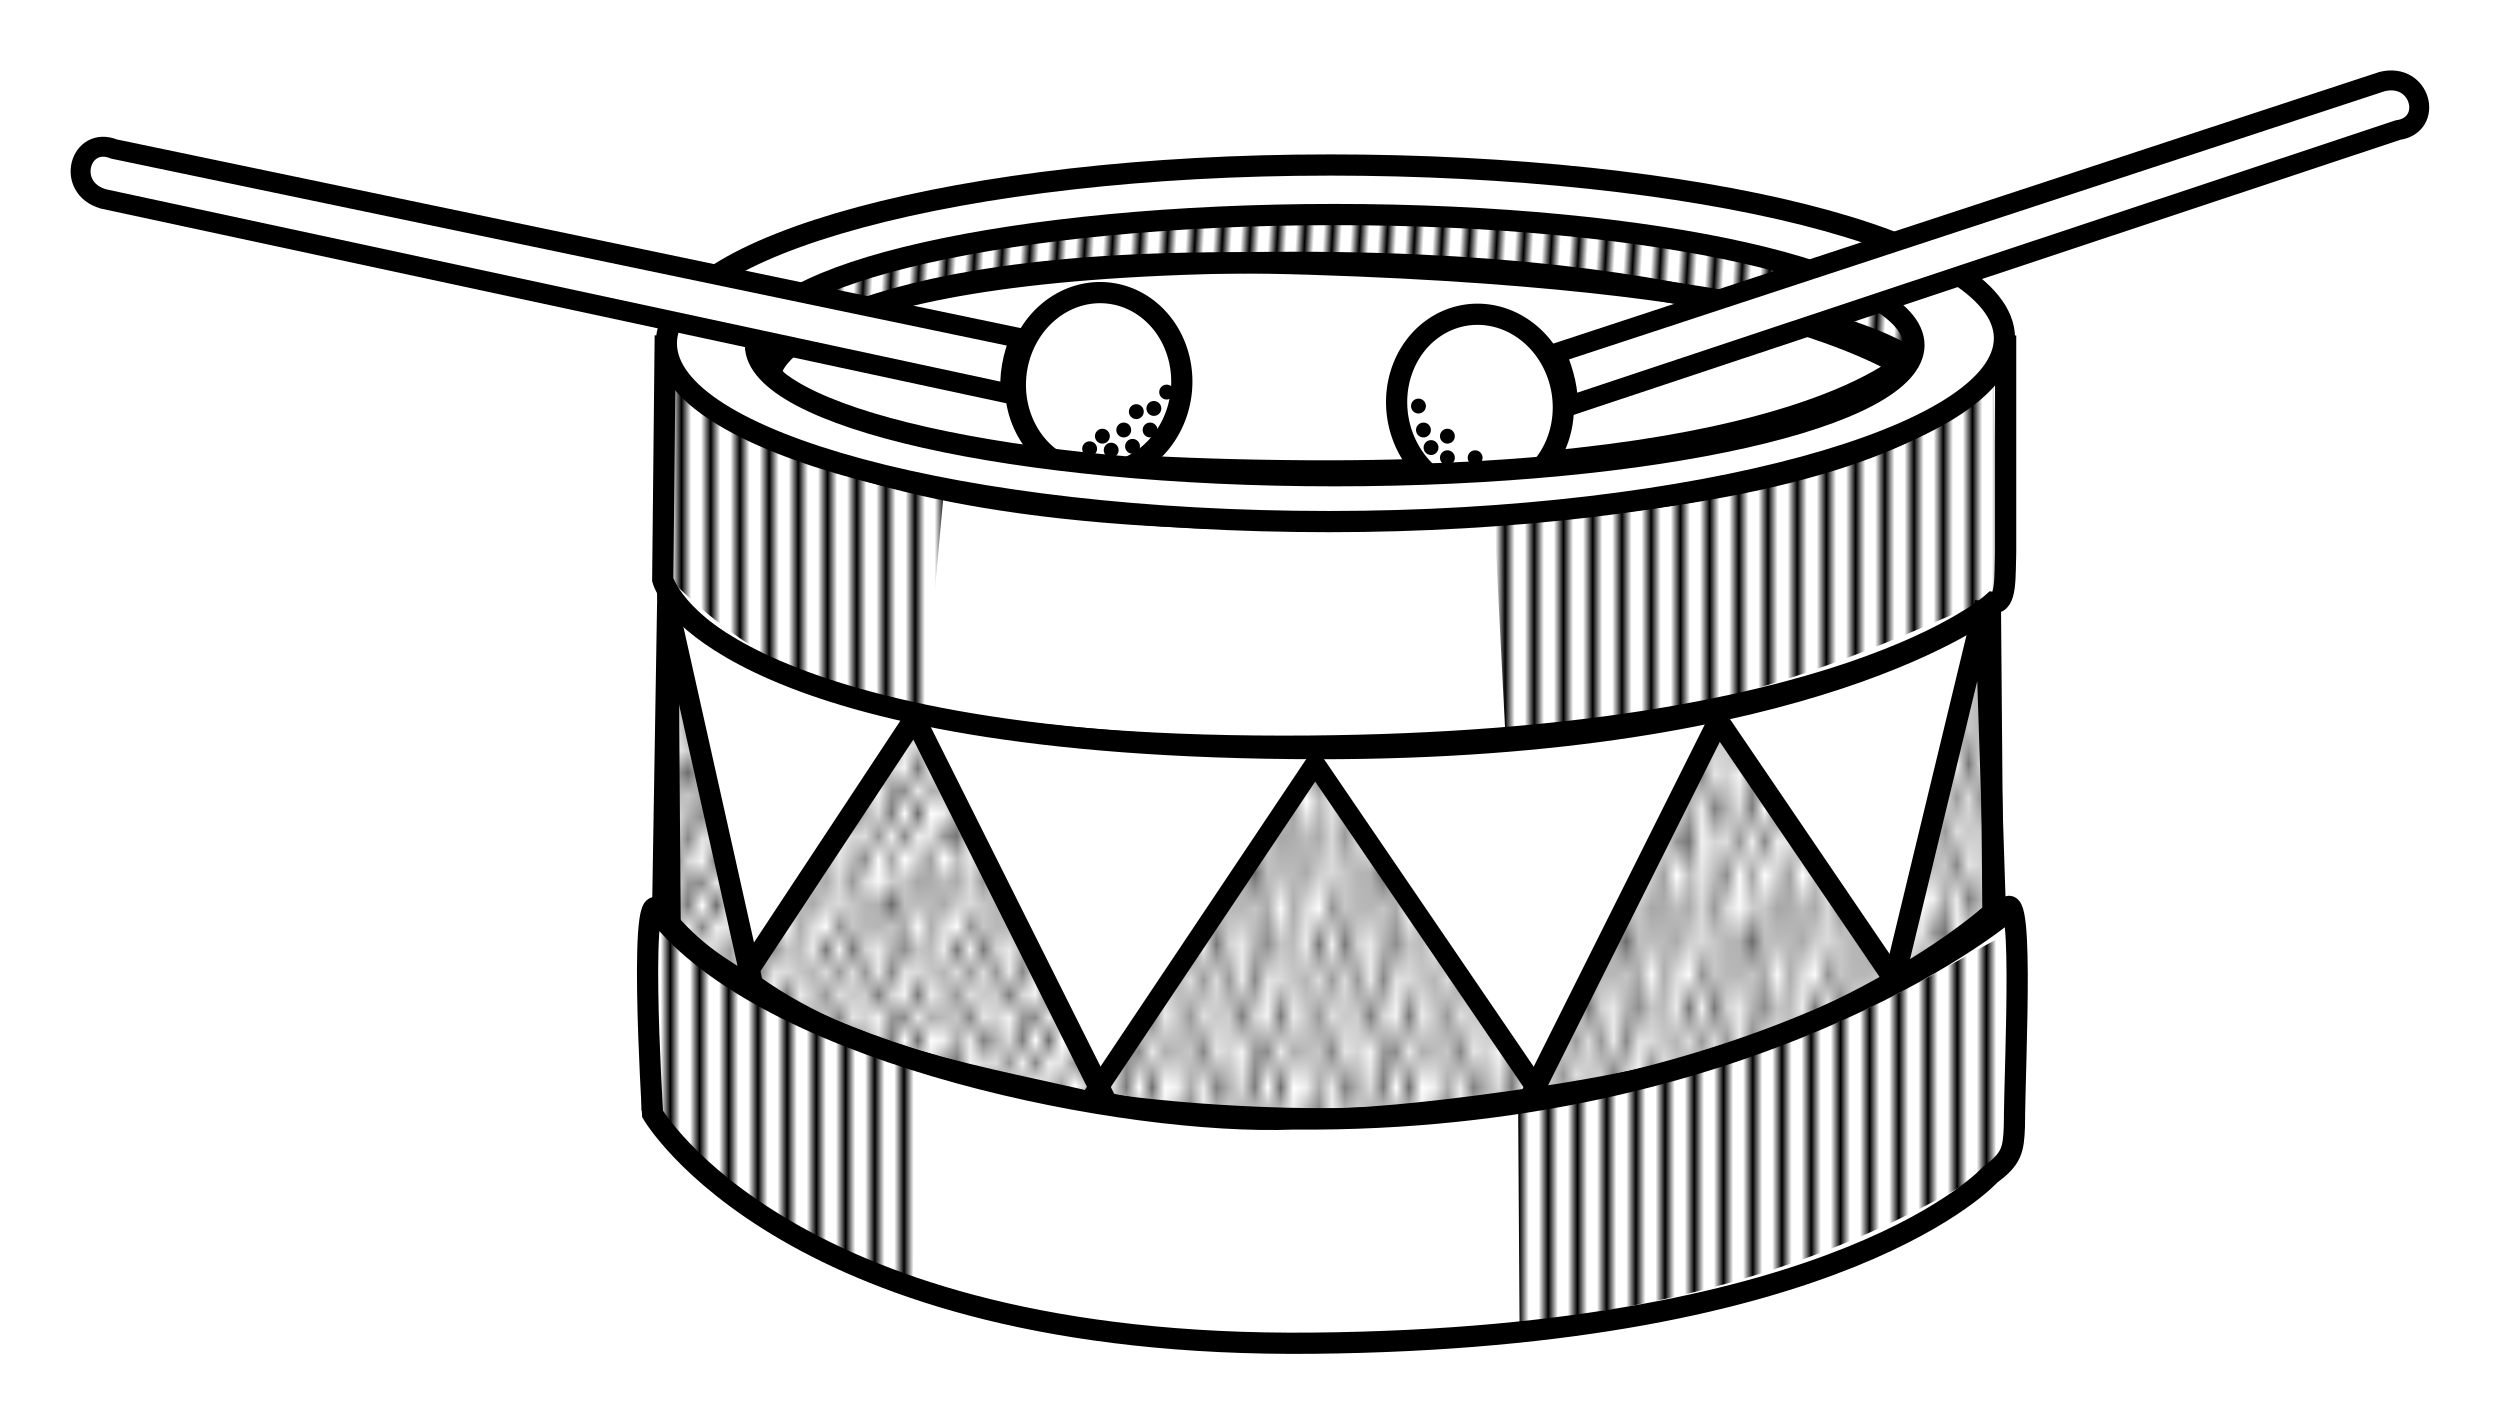 <?xml version="1.0" encoding="UTF-8"?>
<svg version="1.1" viewBox="0 0 125.29 71.396" xmlns="http://www.w3.org/2000/svg" xmlns:xlink="http://www.w3.org/1999/xlink">
<defs>
<pattern id="f" xlink:href="#b" patternTransform="matrix(.488 0 0 1.869 243.45 232.34)"/>
<pattern id="g" xlink:href="#a" patternTransform="matrix(.714 0 0 1.107 266.43 247.14)"/>
<pattern id="h" xlink:href="#a" patternTransform="matrix(.656 0 0 1.136 251.24 207.06)"/>
<pattern id="i" xlink:href="#a" patternTransform="matrix(.644 0 0 1.792 212.14 169.29)"/>
<pattern id="j" xlink:href="#a" patternTransform="matrix(.58 0 0 1.692 287.89 235.37)"/>
<pattern id="k" xlink:href="#a" patternTransform="matrix(.631 0 0 1.666 302.04 248.5)"/>
<pattern id="a" width="10" height="10" patternTransform="translate(0) scale(10)" patternUnits="userSpaceOnUse">
<circle cx="2.567" cy=".81" r=".45"/>
<circle cx="3.048" cy="2.33" r=".45"/>
<circle cx="4.418" cy="2.415" r=".45"/>
<circle cx="1.844" cy="3.029" r=".45"/>
<circle cx="6.08" cy="1.363" r=".45"/>
<circle cx="5.819" cy="4.413" r=".45"/>
<circle cx="4.305" cy="4.048" r=".45"/>
<circle cx="5.541" cy="3.045" r=".45"/>
<circle cx="4.785" cy="5.527" r=".45"/>
<circle cx="2.667" cy="5.184" r=".45"/>
<circle cx="7.965" cy="1.448" r=".45"/>
<circle cx="7.047" cy="5.049" r=".45"/>
<circle cx="4.34" cy=".895" r=".45"/>
<circle cx="7.125" cy=".34" r=".45"/>
<circle cx="9.553" cy="1.049" r=".45"/>
<circle cx="7.006" cy="2.689" r=".45"/>
<circle cx="8.909" cy="2.689" r=".45"/>
<circle cx="9.315" cy="4.407" r=".45"/>
<circle cx="7.82" cy="3.87" r=".45"/>
<circle cx="8.27" cy="5.948" r=".45"/>
<circle cx="7.973" cy="7.428" r=".45"/>
<circle cx="9.342" cy="8.072" r=".45"/>
<circle cx="8.206" cy="9.315" r=".45"/>
<circle cx="9.682" cy="9.475" r=".45"/>
<circle cx="9.688" cy="6.186" r=".45"/>
<circle cx="3.379" cy="6.296" r=".45"/>
<circle cx="2.871" cy="8.204" r=".45"/>
<circle cx="4.59" cy="8.719" r=".45"/>
<circle cx="3.181" cy="9.671" r=".45"/>
<circle cx="5.734" cy="7.315" r=".45"/>
<circle cx="6.707" cy="6.513" r=".45"/>
<circle cx="5.73" cy="9.67" r=".45"/>
<circle cx="6.535" cy="8.373" r=".45"/>
<circle cx="4.37" cy="7.154" r=".45"/>
<circle cx=".622" cy="7.25" r=".45"/>
<circle cx=".831" cy="5.679" r=".45"/>
<circle cx="1.257" cy="8.519" r=".45"/>
<circle cx="1.989" cy="6.877" r=".45"/>
<circle cx=".374" cy="3.181" r=".45"/>
<circle cx="1.166" cy="1.664" r=".45"/>
<circle cx="1.151" cy=".093" r=".45"/>
<circle cx="1.151" cy="10.093" r=".45"/>
<circle cx="1.302" cy="4.451" r=".45"/>
<circle cx="3.047" cy="3.763" r=".45"/>
</pattern>
<pattern id="l" xlink:href="#b" patternTransform="matrix(.457 .025 -.134 2.418 285.92 259.24)"/>
<pattern id="b" width="3" height="1" patternTransform="translate(0) scale(10)" patternUnits="userSpaceOnUse">
<rect y="-.5" width="1" height="2"/>
</pattern>
<pattern id="e" xlink:href="#o" patternTransform="matrix(.488 0 0 1.869 287.45 237.14)"/>
<pattern id="o" width="3" height="1" patternTransform="translate(0) scale(10)" patternUnits="userSpaceOnUse">
<rect y="-.5" width="1" height="2"/>
</pattern>
<pattern id="c" xlink:href="#m" patternTransform="matrix(.488 0 0 1.869 244.01 204.82)"/>
<pattern id="m" width="3" height="1" patternTransform="translate(0) scale(10)" patternUnits="userSpaceOnUse">
<rect y="-.5" width="1" height="2"/>
</pattern>
<pattern id="d" xlink:href="#n" patternTransform="matrix(.488 0 0 1.869 286.75 209.05)"/>
<pattern id="n" width="3" height="1" patternTransform="translate(0) scale(10)" patternUnits="userSpaceOnUse">
<rect y="-.5" width="1" height="2"/>
</pattern>
</defs>
<g transform="translate(-242.31 -255.46)">
<path d="m275.9 273.03 65.534 1.263c1.431-1.424 0.461-3.058 1e-5 -4.167-2.002-3.336-17.881-6.414-29.673-6.44-23.186-0.051-32.325 4.672-32.325 4.672-2.726 1.999-3.105 3.328-3.535 4.672z" fill="#fff" fill-rule="evenodd" stroke="#800080" stroke-width=".354"/>
<path d="m308.01 268.7c25.713 0.821 30 4.732 30 4.732s-5.398 5.786-30.268 5.625c-27.086-0.175-26.936-5.381-26.936-5.381s3.847-5.722 27.204-4.976z" fill="#fff" fill-rule="evenodd" stroke="#000" stroke-width="1.063"/>
<path d="m280.94 274.15s0.484-5.542 26.29-5.542c23.283 0 30.804 5.446 30.804 5.446l1.25-2.5c0.227-2.048-16.768-6.828-31.964-5.625-14.883 1.178-26.565 1.786-28.304 6.25z" fill="url(#l)" fill-rule="evenodd" stroke="#000" stroke-width="1.063"/>
<path d="m301.51 275.11a4.167 4.546 6.115 0 1-4.627 4.076 4.167 4.546 6.115 0 1-3.659-4.964 4.167 4.546 6.115 0 1 4.627-4.076 4.167 4.546 6.115 0 1 3.659 4.964z" color="#000000" fill="#fff" stroke="#000" stroke-linecap="round" stroke-linejoin="bevel" stroke-width="1.063"/>
<path d="m275.65 272.27-0.126 12.248s2.261 8.589 32.451 8.334c26.663-0.226 34.219-7.197 34.219-7.197 0.684 0.105 0.589-1.348 0.631-2.525l1e-5 -10.859s-0.146 9.1-35.355 9.218c-29.523 0.098-31.82-9.218-31.82-9.218z" fill="#fff" fill-rule="evenodd" stroke="#000" stroke-width="1.063"/>
<path d="m275.77 285.15 0.126 16.794s7.568 9.514 33.209 9.596c21.838 0.07 33.082-10.354 33.082-10.354l-0.126-15.279s-8.934 7.099-33.714 7.071c-29.042-0.033-32.577-7.829-32.577-7.829z" fill="#fff" fill-rule="evenodd" stroke="#000" stroke-width="1.063"/>
<path transform="matrix(.985 -.171 .171 .985 0 0)" d="m268.89 325.9a4.167 4.546 0 0 1-4.167 4.546 4.167 4.546 0 0 1-4.167-4.546 4.167 4.546 0 0 1 4.167-4.546 4.167 4.546 0 0 1 4.167 4.546z" color="#000000" fill="#fff" stroke="#000" stroke-linecap="round" stroke-linejoin="bevel" stroke-width="1.063"/>
<path d="m308.92 263.73c-18.345-8e-5 -33.217 4.001-33.215 8.936 2e-3 4.934 14.872 8.934 33.215 8.934 18.343 8e-5 33.844-4.252 33.846-9.187 2e-3 -4.935-15.501-8.684-33.846-8.684zm0.281 2.482c16.029 1.3e-4 29.025 2.93 29.029 6.544 4.7e-4 3.615-12.996 6.546-29.029 6.546-16.034 1.1e-4 -29.032-2.931-29.031-6.546 4e-3 -3.615 13.001-6.545 29.031-6.544z" color="#000000" fill="#fff" stroke="#000" stroke-linecap="round" stroke-linejoin="bevel" stroke-width="1.063"/>
<path d="m275.77 285.78 4.293 19.193c-1.515-0.919-3.03-1.764-4.546-3.662z" fill="url(#g)" fill-rule="evenodd" stroke="#000" stroke-linejoin="bevel" stroke-width="1.063"/>
<path d="m279.56 304.47 8.586-13.006 9.723 19.445c-6.335-1.527-12.928-2.367-18.309-6.44z" fill="url(#h)" fill-rule="evenodd" stroke="#000" stroke-linejoin="bevel" stroke-width="1.063"/>
<path d="m296.98 310.53 11.238-16.794 11.364 16.668c-7.954 1.186-15.294 1.875-22.602 0.126z" fill="url(#i)" fill-rule="evenodd" stroke="#000" stroke-linejoin="bevel" stroke-width=".999"/>
<path d="m318.96 310.53 9.47-18.94 8.839 13.006c-4.981 3.378-11.319 4.901-18.309 5.935z" fill="url(#k)" fill-rule="evenodd" stroke="#000" stroke-linejoin="bevel" stroke-width="1.063"/>
<path d="m337.26 304.47 4.546-18.814 0.505 15.531c-0.978 1.094-2.398 2.189-5.051 3.283z" fill="url(#j)" fill-rule="evenodd" stroke="#000" stroke-linejoin="bevel" stroke-width="1.063"/>
<path d="m275.52 301.5c-1.326-3.409-0.505 9.786-0.505 9.786s6.807 11.746 33.082 11.49c26.663-0.259 33.966-8.46 33.966-8.46 1.063-0.779 1.157-1.222 1.2-2.399 0.021-3.599 0.561-13.316-0.631-10.543 0 0-12.563 10.353-35.482 10.165-8.432 0.329-25.843-3.148-31.63-10.038z" fill="#fff" fill-rule="evenodd" stroke="#000" stroke-width="1.063"/>
<g transform="translate(-1.796 .389)" fill="#fff" stroke="#000">
<path d="m249.82 262.54c-1.702-0.69-2.472 1.933-0.536 2.5l45.497 9.784c-0.142-0.851 0.091-1.954 0.446-2.805z" fill="#fff" fill-rule="evenodd" stroke="#000" stroke-width="1px"/>
</g>
<path d="m362.48 261.98c1.818-0.255 1.171-2.912-0.789-2.432l-41.403 13.613c0.431 1.02 0.646 1.981 0.577 2.668z" fill="#fff" fill-rule="evenodd" stroke="#000" stroke-width="1px"/>
<path d="m274.64 301.11c4.993 5.011 9.379 5.775 13.929 7.679l-0.536 10.893c-4.316-0.984-8.781-3.315-13.571-8.571z" fill="url(#f)" fill-rule="evenodd"/>
<path d="m318.39 310.72c13.832-1.556 19.481-5.842 24.535-8.484l0.222 11.145c-4.821 3.057-12.317 7.039-24.683 8.349z" fill="url(#e)" fill-rule="evenodd"/>
<path d="m275.21 273.59c4.993 5.011 9.884 4.26 14.434 6.163l-1.041 11.398c-4.316-0.984-8.781-2.305-13.571-7.561z" fill="url(#c)" fill-rule="evenodd"/>
<path d="m317.18 281.11c13.832-0.04 19.986-2.559 25.04-6.969l0.222 11.145c-6.083 2.552-12.317 5.776-24.683 7.086z" fill="url(#d)" fill-rule="evenodd"/>
<path d="m299.63 276.09a0.372 0.372 0 0 1-0.372 0.372 0.372 0.372 0 0 1-0.372-0.372 0.372 0.372 0 0 1 0.372-0.372 0.372 0.372 0 0 1 0.372 0.372z" color="#000000"/>
<path d="m299 277.01a0.372 0.372 0 0 1-0.372 0.372 0.372 0.372 0 0 1-0.372-0.372 0.372 0.372 0 0 1 0.372-0.372 0.372 0.372 0 0 1 0.372 0.372z" color="#000000"/>
<path d="m300.32 277.01a0.372 0.372 0 0 1-0.372 0.372 0.372 0.372 0 0 1-0.372-0.372 0.372 0.372 0 0 1 0.372-0.372 0.372 0.372 0 0 1 0.372 0.372z" color="#000000"/>
<path d="m300.51 275.93a0.372 0.372 0 0 1-0.372 0.372 0.372 0.372 0 0 1-0.372-0.372 0.372 0.372 0 0 1 0.372-0.372 0.372 0.372 0 0 1 0.372 0.372z" color="#000000"/>
<path d="m299.44 277.83a0.372 0.372 0 0 1-0.372 0.372 0.372 0.372 0 0 1-0.372-0.372 0.372 0.372 0 0 1 0.372-0.372 0.372 0.372 0 0 1 0.372 0.372z" color="#000000"/>
<path d="m301.15 275.11a0.372 0.372 0 0 1-0.372 0.372 0.372 0.372 0 0 1-0.372-0.372 0.372 0.372 0 0 1 0.372-0.372 0.372 0.372 0 0 1 0.372 0.372z" color="#000000"/>
<path d="m298.37 278.02a0.372 0.372 0 0 1-0.372 0.372 0.372 0.372 0 0 1-0.372-0.372 0.372 0.372 0 0 1 0.372-0.372 0.372 0.372 0 0 1 0.372 0.372z" color="#000000"/>
<path d="m313.77 275.81a0.372 0.372 0 0 1-0.372 0.372 0.372 0.372 0 0 1-0.372-0.372 0.372 0.372 0 0 1 0.372-0.372 0.372 0.372 0 0 1 0.372 0.372z" color="#000000"/>
<path d="m314.02 277.01a0.372 0.372 0 0 1-0.372 0.372 0.372 0.372 0 0 1-0.372-0.372 0.372 0.372 0 0 1 0.372-0.372 0.372 0.372 0 0 1 0.372 0.372z" color="#000000"/>
<path d="m315.22 278.4a0.372 0.372 0 0 1-0.372 0.372 0.372 0.372 0 0 1-0.372-0.372 0.372 0.372 0 0 1 0.372-0.372 0.372 0.372 0 0 1 0.372 0.372z" color="#000000"/>
<path d="m316.61 278.4a0.372 0.372 0 0 1-0.372 0.372 0.372 0.372 0 0 1-0.372-0.372 0.372 0.372 0 0 1 0.372-0.372 0.372 0.372 0 0 1 0.372 0.372z" color="#000000"/>
<path d="m314.4 277.89a0.372 0.372 0 0 1-0.372 0.372 0.372 0.372 0 0 1-0.372-0.372 0.372 0.372 0 0 1 0.372-0.372 0.372 0.372 0 0 1 0.372 0.372z" color="#000000"/>
<path d="m315.22 277.32a0.372 0.372 0 0 1-0.372 0.372 0.372 0.372 0 0 1-0.372-0.372 0.372 0.372 0 0 1 0.372-0.372 0.372 0.372 0 0 1 0.372 0.372z" color="#000000"/>
<path d="m297.29 277.95a0.372 0.372 0 0 1-0.372 0.372 0.372 0.372 0 0 1-0.372-0.372 0.372 0.372 0 0 1 0.372-0.372 0.372 0.372 0 0 1 0.372 0.372z" color="#000000"/>
<path d="m297.93 277.32a0.372 0.372 0 0 1-0.372 0.372 0.372 0.372 0 0 1-0.372-0.372 0.372 0.372 0 0 1 0.372-0.372 0.372 0.372 0 0 1 0.372 0.372z" color="#000000"/>
</g>
</svg>
